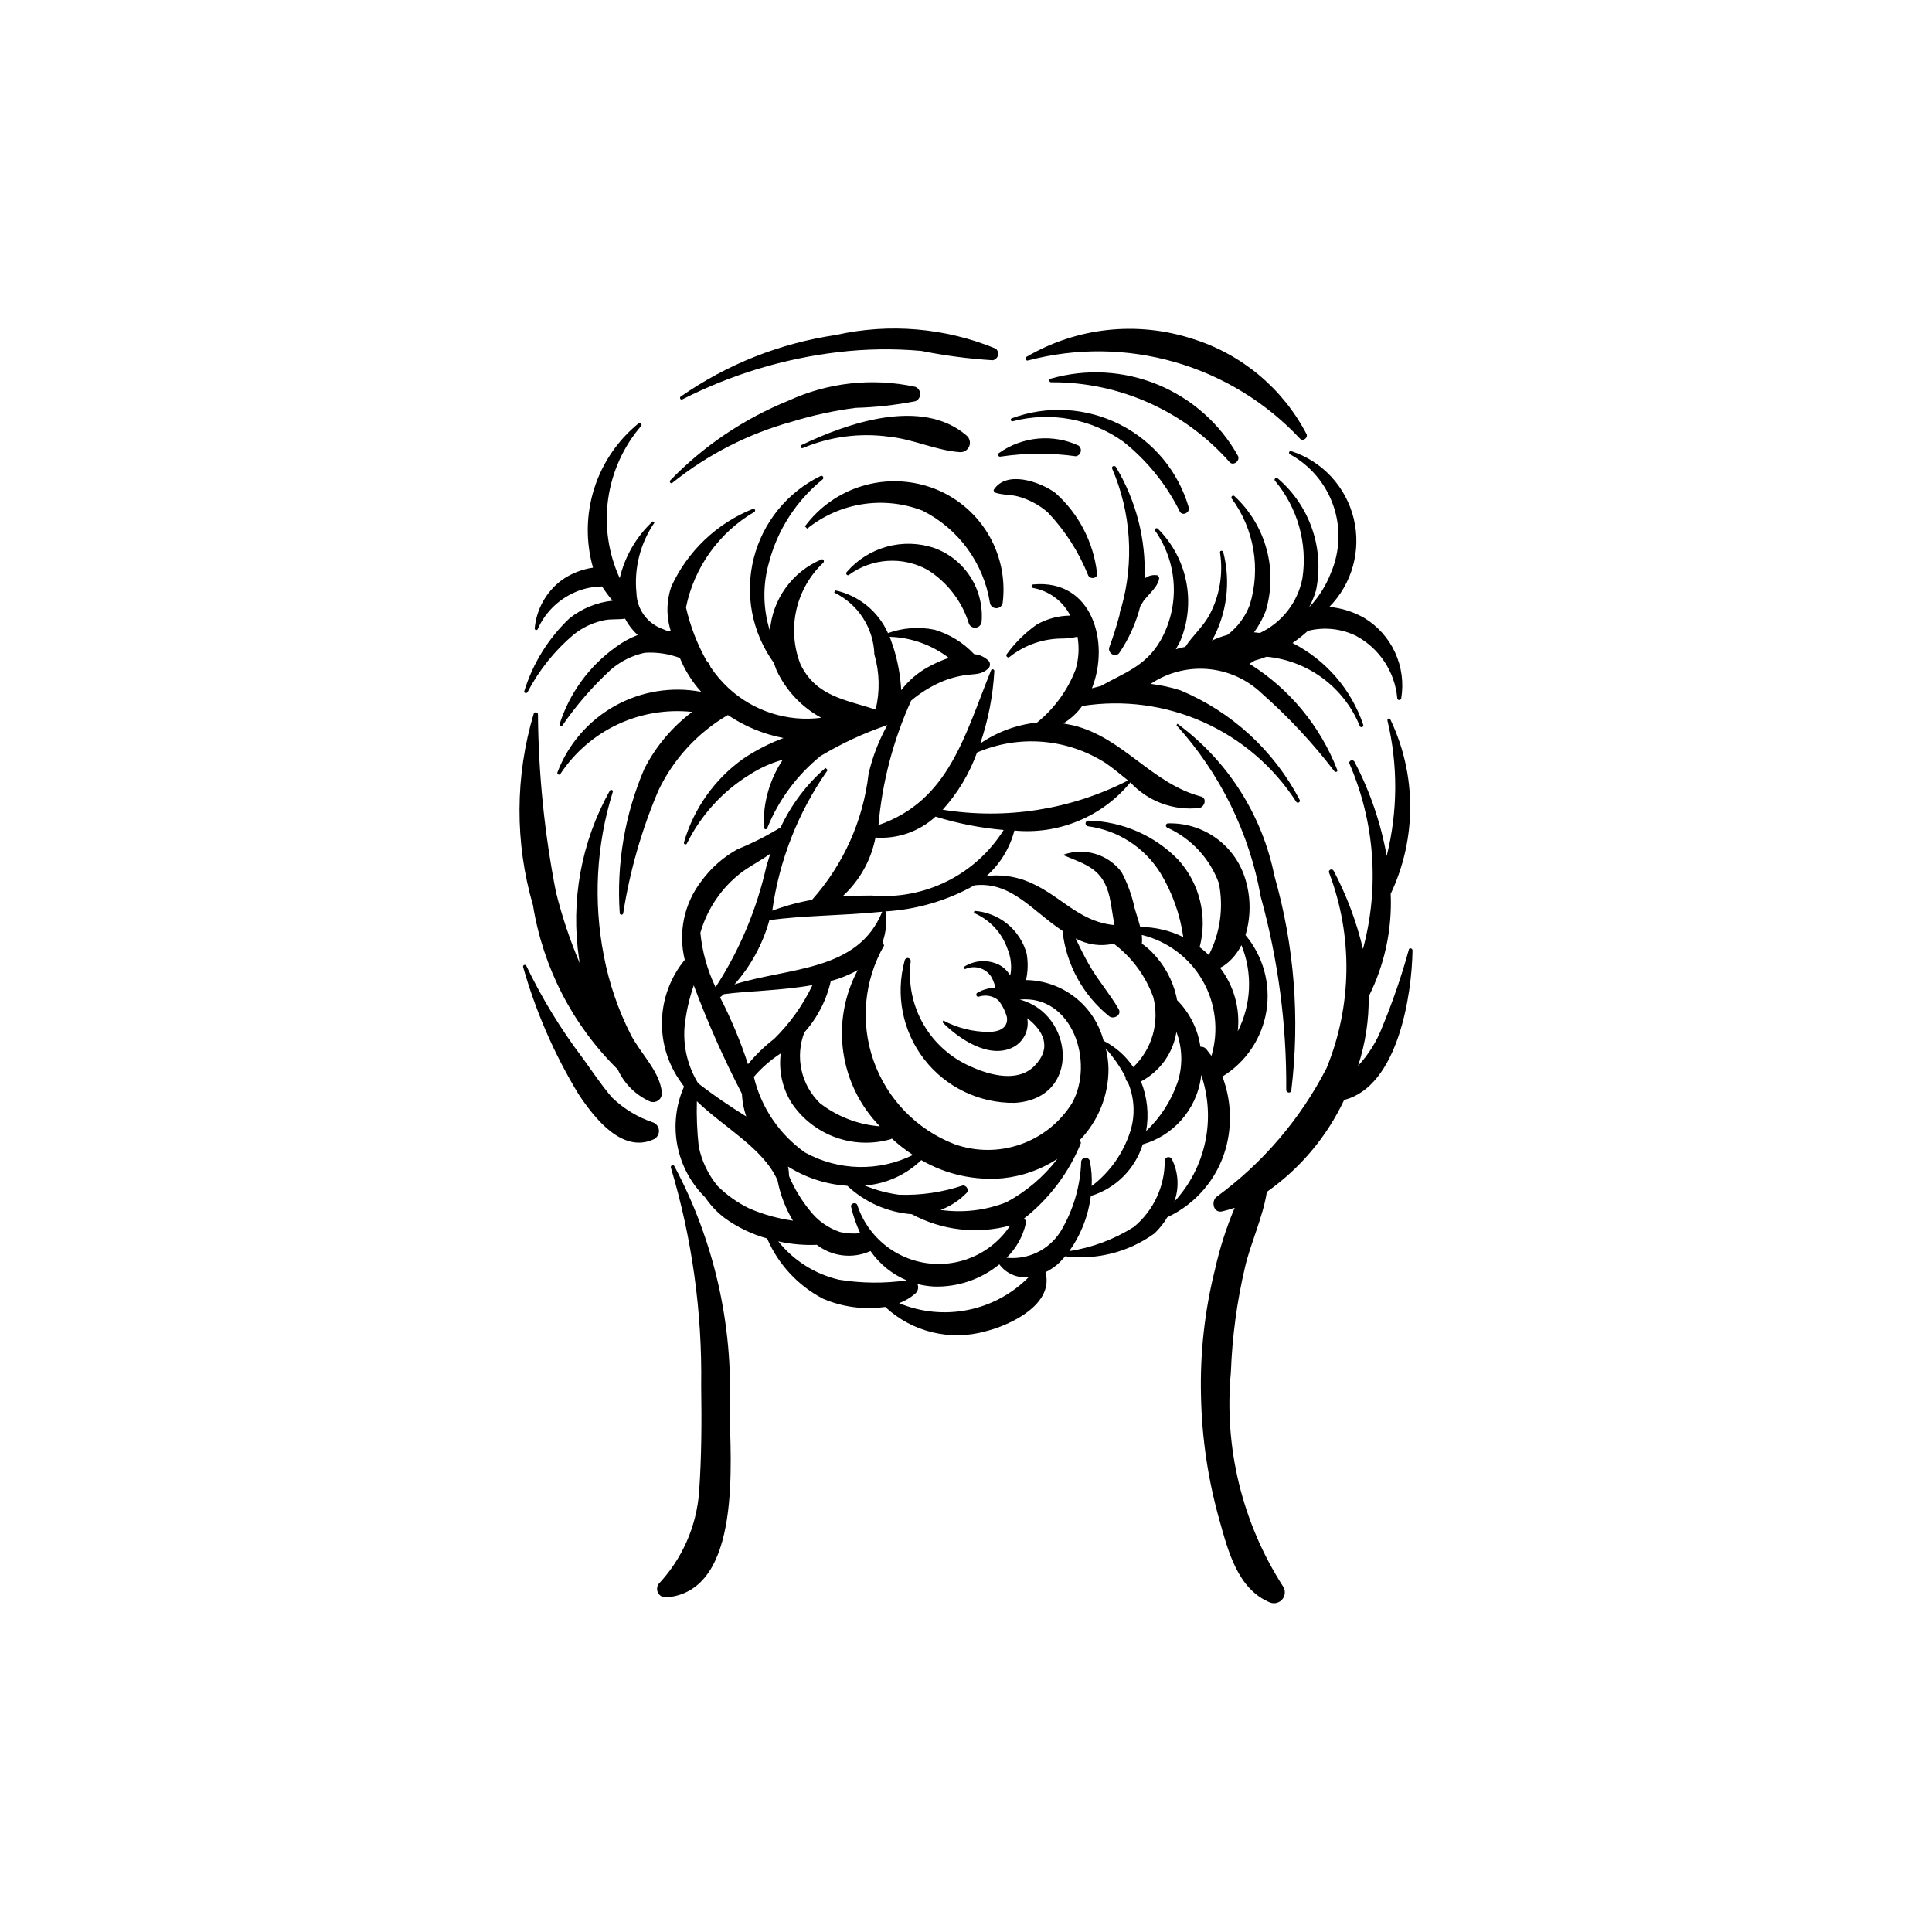 <?xml version="1.0" encoding="UTF-8"?>
<!-- Uploaded to: ICON Repo, www.iconrepo.com, Generator: ICON Repo Mixer Tools -->
<svg fill="#000000" width="800px" height="800px" version="1.1" viewBox="144 144 512 512" xmlns="http://www.w3.org/2000/svg">
 <g>
  <path d="m505.51 307.74c-2.836-1.617-5.984-2.606-9.234-2.898 6.07-6.164 8.516-15.031 6.469-23.438s-8.301-15.152-16.523-17.836c-0.23-0.09-0.492 0.023-0.582 0.254-0.094 0.23 0.02 0.492 0.25 0.586 5.379 2.953 9.469 7.801 11.469 13.605 2.004 5.801 1.773 12.141-0.645 17.781-1.297 3.394-3.258 6.496-5.766 9.125 0.742-1.418 1.344-2.902 1.805-4.434 1.129-5.394 0.793-10.996-0.984-16.215-1.773-5.219-4.918-9.863-9.105-13.449-0.418-0.457-1.184 0.109-0.773 0.594v0.004c6.016 7.18 8.66 16.594 7.262 25.855-1.234 6.344-5.418 11.719-11.266 14.469l-1.555-0.172c1.262-1.73 2.301-3.617 3.086-5.609 1.613-5.328 1.699-11.008 0.25-16.387-1.453-5.379-4.383-10.238-8.461-14.035-0.164-0.215-0.473-0.254-0.688-0.09-0.211 0.164-0.254 0.473-0.086 0.688 5.949 8.102 7.715 18.543 4.769 28.156-1.184 3.16-3.242 5.922-5.93 7.961-1.402 0.371-2.769 0.875-4.078 1.5 3.961-7.148 5.023-15.543 2.977-23.453-0.133-0.527-0.938-0.445-0.855 0.121 0.879 5.648-0.094 11.43-2.773 16.48-1.672 3.141-4.539 5.59-6.426 8.52-0.852 0.137-1.691 0.352-2.504 0.641l1.168-2.176c2.078-4.984 2.625-10.477 1.57-15.773-1.051-5.297-3.656-10.16-7.481-13.973-0.156-0.191-0.434-0.223-0.625-0.074-0.195 0.148-0.234 0.426-0.09 0.625 2.957 4.223 4.656 9.199 4.898 14.352 0.242 5.148-0.984 10.262-3.531 14.746-3.965 6.852-9.754 8.566-15.77 11.996l-2.383 0.613c4.805-12.008 0.203-29.016-15.59-27.516-0.555 0.051-0.496 0.84 0.012 0.934v-0.004c4.246 0.773 7.887 3.481 9.848 7.324-3.117 0.02-6.176 0.84-8.891 2.375-3.066 2.16-5.758 4.816-7.957 7.859-0.375 0.445 0.316 1.156 0.742 0.734h-0.004c4.051-3.223 9.082-4.945 14.254-4.887 1.27-0.047 2.531-0.211 3.769-0.488 0.504 2.914 0.324 5.902-0.523 8.734-2.109 5.481-5.625 10.309-10.191 14.004-5.398 0.586-10.574 2.492-15.059 5.559 2.109-6.195 3.363-12.648 3.731-19.184 0.012-0.215-0.133-0.41-0.34-0.461-0.211-0.055-0.43 0.047-0.523 0.242-7.039 17.391-11.211 34.602-29.844 41.031 1-11.41 3.93-22.566 8.664-32.992 2.352-1.98 4.965-3.621 7.769-4.875 2.227-0.969 4.578-1.617 6.988-1.926 2.254-0.281 3.84-0.07 5.57-1.605h-0.004c0.633-0.5 0.754-1.414 0.27-2.059-1.031-1.066-2.422-1.723-3.902-1.84-2.852-3.043-6.461-5.277-10.461-6.469-4.129-0.852-8.414-0.543-12.375 0.895-2.598-5.824-7.832-10.047-14.07-11.359l-0.156 0.613c3.098 1.5 5.727 3.82 7.598 6.711 1.871 2.887 2.918 6.234 3.023 9.676 1.383 4.762 1.5 9.805 0.336 14.629-7.832-2.637-15.742-3.394-19.914-12-1.793-4.574-2.18-9.586-1.105-14.383 1.078-4.797 3.562-9.164 7.137-12.539 0.383-0.375 0.066-1.117-0.504-0.871v0.004c-3.793 1.594-7.074 4.203-9.477 7.547-2.406 3.34-3.84 7.277-4.144 11.383-1.867-5.879-1.957-12.176-0.262-18.105 2.266-8.676 7.25-16.402 14.219-22.047 0.453-0.363 0.027-1.168-0.523-0.906-8.859 4.312-15.355 12.32-17.75 21.875-2.391 9.555-0.434 19.68 5.348 27.656l0.676 1.871c2.496 5.391 6.664 9.836 11.883 12.676-8.965 1.152-17.973-1.734-24.594-7.887-1.781-1.664-3.371-3.523-4.734-5.543l-0.312-0.816-0.77-0.895h-0.004c-2.469-4.414-4.297-9.16-5.43-14.094 2.164-10.652 8.773-19.871 18.16-25.348 0.402-0.293 0-1.031-0.449-0.773h0.004c-9.57 3.844-17.305 11.211-21.605 20.586-1.32 3.848-1.359 8.02-0.105 11.891l-1.109-0.211-1.77-0.719v-0.004c-3.691-1.605-6.125-5.199-6.246-9.223-0.68-6.594 1.008-13.215 4.758-18.676l-0.449-0.348c-4.34 4.047-7.387 9.289-8.75 15.066-3.008-6.566-4.074-13.855-3.066-21.004 1.008-7.148 4.043-13.863 8.746-19.34 0.371-0.402-0.277-1.047-0.688-0.684-5.531 4.5-9.621 10.516-11.766 17.312-2.148 6.797-2.254 14.074-0.305 20.93-2.977 0.43-5.809 1.555-8.266 3.285-4.109 3.047-6.727 7.703-7.188 12.797-0.02 0.203 0.113 0.391 0.312 0.441 0.199 0.051 0.402-0.051 0.484-0.238 1.844-4.141 5.098-7.492 9.188-9.449 1.926-0.953 4.008-1.543 6.148-1.742l1.723-0.125h-0.004c0.832 1.332 1.77 2.594 2.801 3.777-4.168 0.441-8.129 2.059-11.414 4.664-5.578 5.277-9.703 11.902-11.977 19.242-0.25 0.539 0.566 0.828 0.84 0.332 3.059-5.844 7.223-11.035 12.266-15.289 2.394-1.895 5.203-3.195 8.199-3.797 1.926-0.336 3.617-0.094 5.383-0.383 0.852 1.629 1.98 3.098 3.34 4.336-2.039 0.781-3.965 1.84-5.719 3.144-7.102 5.043-12.367 12.262-15 20.566-0.102 0.43 0.504 0.582 0.742 0.301 3.731-5.426 8.062-10.414 12.914-14.871 2.559-2.195 5.629-3.719 8.926-4.434 3.168-0.207 6.344 0.258 9.316 1.371 1.352 3.297 3.266 6.336 5.656 8.98-7.844-1.473-15.957-0.141-22.918 3.758-6.965 3.898-12.34 10.121-15.184 17.578-0.09 0.23 0.023 0.492 0.254 0.582 0.234 0.094 0.492-0.02 0.586-0.25 3.762-5.656 9-10.168 15.148-13.051 6.148-2.879 12.969-4.019 19.723-3.289-5.316 3.988-9.648 9.141-12.672 15.062-5.156 12.035-7.394 25.121-6.531 38.188-0.016 0.25 0.164 0.465 0.414 0.496 0.246 0.027 0.473-0.141 0.516-0.387 1.75-11.195 4.883-22.129 9.332-32.551 3.988-8.359 10.398-15.324 18.402-19.988 4.449 3.008 9.465 5.078 14.742 6.094-3.793 1.414-7.402 3.277-10.754 5.543-7.547 5.406-13.055 13.199-15.625 22.117-0.062 0.211 0.043 0.43 0.246 0.512 0.199 0.078 0.43-0.012 0.523-0.207 3.727-7.547 9.512-13.887 16.688-18.285 2.691-1.746 5.637-3.07 8.73-3.922-3.523 5.285-5.285 11.547-5.027 17.895 0 0.496 0.699 0.766 0.906 0.227 3.019-7.465 7.883-14.043 14.137-19.117 5.59-3.352 11.523-6.098 17.699-8.195-2.254 4.047-3.93 8.391-4.977 12.906-1.434 12.418-6.672 24.09-14.996 33.414-3.59 0.629-7.117 1.59-10.527 2.871 1.859-13.414 6.894-26.188 14.688-37.266l-0.582-0.578v0.004c-5.019 4.359-9.066 9.727-11.879 15.75-3.641 2.254-7.465 4.191-11.434 5.797-3.816 2.113-7.117 5.043-9.672 8.578-4.5 5.906-6.086 13.527-4.312 20.738-3.727 4.523-5.852 10.16-6.039 16.02s1.57 11.621 5.004 16.375l0.844 1.188c-2.156 4.879-2.781 10.293-1.785 15.531 0.992 5.242 3.559 10.051 7.352 13.797 1.422 2.106 3.18 3.969 5.195 5.508 3.402 2.461 7.211 4.297 11.254 5.422 2.949 6.84 8.156 12.465 14.75 15.934 5.207 2.25 10.934 3.012 16.547 2.203 7.141 6.664 17.246 9.109 26.645 6.449 6.68-1.672 18.141-7.188 15.828-15.648l-0.004-0.004c1.414-0.672 2.707-1.574 3.828-2.672l1.41-1.543 0.09 0.012c8.336 1.031 16.75-1.137 23.551-6.066 1.332-1.266 2.481-2.711 3.41-4.297 7.578-3.523 13.238-10.184 15.496-18.23 1.738-6.285 1.422-12.961-0.898-19.055 6.227-3.805 10.488-10.133 11.664-17.336s-0.852-14.559-5.543-20.145c1.523-5.066 1.438-10.48-0.25-15.492-1.418-4.203-4.144-7.844-7.785-10.383-3.637-2.543-7.992-3.852-12.426-3.734-0.289-0.027-0.551 0.16-0.621 0.438s0.074 0.566 0.336 0.68c6.356 2.871 11.289 8.18 13.691 14.727 1.293 6.469 0.355 13.184-2.664 19.043-0.77-0.742-1.578-1.438-2.43-2.086 2.152-8.195 0.004-16.926-5.703-23.191-6.258-6.41-14.773-10.121-23.73-10.34-0.398-0.027-0.754 0.266-0.801 0.664-0.047 0.398 0.23 0.766 0.625 0.832 7.953 1.051 15.012 5.613 19.238 12.43 3.137 5.184 5.188 10.949 6.035 16.945-3.551-1.754-7.457-2.672-11.418-2.691-0.414-1.656-1.008-3.309-1.461-4.922h-0.004c-0.703-3.359-1.879-6.606-3.488-9.637-3.555-4.684-9.711-6.555-15.27-4.637l-0.027 0.215c6.207 2.555 10.441 3.719 12.133 11.047 0.516 2.231 0.785 4.891 1.309 7.449-10.02-0.961-14.578-8.477-23.762-11.852h0.008c-3.25-1.176-6.731-1.574-10.16-1.164 3.602-3.195 6.168-7.387 7.379-12.047 11.73 1.125 23.254-3.66 30.738-12.766 4.676 5.066 11.496 7.582 18.34 6.773 1.344-0.316 2.055-2.586 0.363-3.031-13.125-3.469-20.656-15.672-33.914-18.867l-2.57-0.504c1.969-1.176 3.672-2.75 5.004-4.617 10.91-1.719 22.086-0.227 32.164 4.289 10.082 4.519 18.629 11.867 24.605 21.156 0.184 0.215 0.5 0.246 0.723 0.078 0.223-0.172 0.27-0.488 0.113-0.719-6.836-13.043-18.012-23.289-31.598-28.965-2.559-0.809-5.188-1.379-7.852-1.699 4.441-2.992 9.773-4.379 15.109-3.934 5.34 0.445 10.363 2.695 14.25 6.383 7.113 6.262 13.594 13.207 19.348 20.738 0.254 0.277 0.898 0.137 0.77-0.324-4.508-11.668-12.684-21.559-23.293-28.188l1.43-0.867v0.004c1.051-0.281 2.09-0.617 3.109-1.008 5.402 0.508 10.562 2.492 14.918 5.731 4.356 3.242 7.734 7.613 9.777 12.641 0.105 0.254 0.391 0.371 0.641 0.266 0.25-0.102 0.371-0.391 0.266-0.641-3.184-9.375-9.902-17.137-18.727-21.633 1.43-0.977 2.789-2.051 4.07-3.215 4.242-1.078 8.727-0.629 12.672 1.27 6.254 3.312 10.402 9.566 11.02 16.617 0.035 0.598 0.992 0.578 1.043-0.012h0.004c0.684-4.129 0.109-8.371-1.641-12.172-1.754-3.801-4.609-6.992-8.191-9.152zm-110.08 10.602h-0.004c-1.883 0.645-3.703 1.453-5.441 2.418-2.793 1.52-5.231 3.617-7.152 6.148-0.215-3.84-0.902-7.641-2.059-11.309l-0.988-2.84c5.672 0.176 11.141 2.129 15.641 5.586zm-17.633 67.27c-6.457 15.922-24.676 14.699-39.152 19.258l-0.004 0.004c4.344-4.883 7.508-10.699 9.25-17 8.52-1.273 19.422-1.188 29.906-2.258zm-8.25 78.207-0.004 0.004c0.566 2.406 1.379 4.75 2.418 6.992-1.789 0.184-3.594 0.078-5.348-0.316-3.152-1.059-5.922-3.023-7.961-5.652-2.273-2.769-4.141-5.856-5.539-9.156-0.02-0.855-0.117-1.707-0.297-2.547 4.738 2.984 10.145 4.738 15.73 5.102 4.676 4.387 10.707 7.043 17.098 7.527 7.984 4.312 17.324 5.383 26.082 2.992-3.152 4.773-7.984 8.184-13.539 9.547-5.555 1.367-11.418 0.586-16.422-2.184s-8.777-7.328-10.57-12.758c-0.281-0.93-1.875-0.504-1.648 0.453zm41.109-1.195-0.004 0.004c-5.531 2.16-11.523 2.852-17.402 2.016 2.629-0.977 5.004-2.527 6.949-4.547 0.727-0.742-0.164-2.117-1.129-1.914h0.004c-5.426 1.809-11.129 2.633-16.844 2.434-3.113-0.418-6.156-1.238-9.059-2.441 5.625-0.426 10.926-2.812 14.98-6.738 6.543 3.801 14.105 5.477 21.641 4.797 5.156-0.531 10.109-2.293 14.445-5.137-3.656 4.766-8.285 8.695-13.578 11.531zm-53.273-13.176-0.004 0.004c-6.832-4.809-11.668-11.953-13.605-20.078 2.07-2.406 4.473-4.5 7.137-6.223-0.602 4.633 0.441 9.332 2.949 13.277 2.812 4.137 6.859 7.277 11.562 8.98 4.703 1.699 9.824 1.871 14.629 0.492l0.301-0.176c1.738 1.602 3.609 3.059 5.59 4.352-9.047 4.469-19.711 4.238-28.555-0.625zm-15.152-23.434-0.004 0.004c-2-6.086-4.473-12.008-7.398-17.711l1.008-0.844c6.137-0.852 15.227-0.922 23.477-2.406v0.004c-2.535 5.324-5.984 10.16-10.199 14.285-2.543 1.953-4.852 4.191-6.879 6.672zm19.109 10.371-0.004 0.008c-2.465-2.375-4.176-5.426-4.918-8.766-0.746-3.344-0.488-6.832 0.738-10.027 3.465-3.871 5.883-8.562 7.019-13.633 2.5-0.652 4.902-1.633 7.152-2.906-3.559 6.629-4.91 14.219-3.859 21.672 1.051 7.449 4.449 14.367 9.703 19.754-5.754-0.453-11.258-2.57-15.828-6.094zm-20.777-61.234c2.551-1.852 5.293-3.207 7.578-4.93l-1.039 3.367-0.004 0.004c-2.551 11.395-7.109 22.242-13.469 32.031-2.176-4.535-3.539-9.418-4.023-14.426 1.828-6.391 5.672-12.016 10.957-16.039zm-15.18 41.32-0.004 0.004c0.367-3.867 1.199-7.68 2.473-11.348 3.672 9.816 7.934 19.406 12.758 28.715 0.09 2.055 0.477 4.082 1.152 6.023-4.398-2.695-8.648-5.621-12.734-8.766-2.695-4.379-3.969-9.488-3.644-14.621zm17.125 47.746-0.004 0.004c-3.086-1.504-5.898-3.504-8.336-5.922-2.496-3.023-4.211-6.613-4.996-10.457-0.445-3.988-0.609-8-0.496-12.008 7.109 6.906 17.691 12.508 21.379 20.992v0.004c0.723 3.762 2.106 7.371 4.082 10.656-4.008-0.555-7.918-1.652-11.629-3.262zm23.816 18.906-0.008 0.004c-6.344-1.48-12.004-5.059-16.066-10.156 3.352 0.75 6.785 1.062 10.215 0.922 4.074 3.133 9.543 3.766 14.227 1.645 2.394 3.449 5.723 6.144 9.594 7.773-5.961 0.848-12.02 0.785-17.961-0.18zm15.957 6.227-0.004 0.004c1.602-0.602 3.082-1.488 4.371-2.621 0.652-0.641 0.848-1.613 0.492-2.453 1.445 0.363 2.926 0.586 4.418 0.668 6.277 0.18 12.406-1.91 17.273-5.883 1.805 2.453 4.797 3.734 7.816 3.356-4.383 4.449-10 7.488-16.121 8.723-6.125 1.238-12.48 0.613-18.246-1.789zm42.641-18.773-0.008 0.004c-1.512 2.316-3.633 4.168-6.133 5.356-2.496 1.188-5.273 1.664-8.023 1.375 2.535-2.473 4.305-5.625 5.098-9.074 0.133-0.496-0.059-1.02-0.48-1.312 6.672-5.242 11.867-12.129 15.074-19.988l-0.211-0.887c4.844-5.051 7.539-11.781 7.523-18.777-0.031-1.812-0.266-3.613-0.703-5.371 2.051 2.281 3.805 4.816 5.219 7.539-0.031 0.52 0.195 1.023 0.609 1.344 1.77 4.121 2.004 8.734 0.66 13.012-1.836 5.777-5.41 10.848-10.242 14.512 0.117-2.191-0.039-4.383-0.469-6.531-0.098-0.566-0.59-0.98-1.164-0.973-0.574 0.008-1.062 0.43-1.148 0.996-0.211 6.641-2.144 13.113-5.602 18.785zm30.285-8.133-0.004 0.004c1.336-3.672 1.109-7.731-0.629-11.234-0.188-0.402-0.613-0.633-1.051-0.57-0.441 0.059-0.789 0.402-0.859 0.84 0.07 6.816-2.93 13.305-8.172 17.66-5.207 3.293-11.039 5.477-17.125 6.418 3.078-4.328 5.043-9.348 5.719-14.617 6.562-2 11.711-7.117 13.746-13.672 3.945-1.125 7.488-3.352 10.211-6.422 2.723-3.07 4.516-6.852 5.16-10.902l0.137-1.074 0.004-0.004c1.941 5.723 2.301 11.863 1.047 17.77-1.258 5.91-4.082 11.371-8.184 15.809zm-8.836-31.855-0.004 0.004c5.023-2.648 8.508-7.508 9.398-13.117 1.59 4.231 1.715 8.867 0.355 13.176-1.68 4.984-4.559 9.48-8.383 13.094 0.785-4.426 0.312-8.98-1.367-13.148zm21.723-30.504-0.004 0.004c2.106-1.41 3.793-3.352 4.898-5.629 3.008 7.394 2.656 15.73-0.969 22.848 0.676-6.016-1.008-12.059-4.699-16.855zm-3.047 23.727-1.398-1.812-0.004 0.004c-0.375-0.445-0.945-0.672-1.523-0.605-0.676-4.684-2.852-9.027-6.199-12.371l-0.152-0.875c-1.008-4.438-3.231-8.508-6.422-11.754-0.836-0.863-1.758-1.645-2.746-2.324 0.078-0.77 0.066-1.543-0.031-2.309 6.801 1.645 12.625 6.004 16.117 12.062 3.492 6.059 4.344 13.285 2.359 19.992zm-39.473-33.137-0.004 0.008c0.965 8.914 5.441 17.078 12.438 22.688 1.191 0.828 3.32-0.422 2.465-1.914-2.383-4.16-5.582-7.769-7.945-11.953-1.25-2.215-2.391-4.504-3.477-6.82h-0.004c3.074 1.703 6.672 2.199 10.09 1.395 4.832 3.613 8.488 8.57 10.516 14.25 0.82 3.273 0.758 6.707-0.176 9.949-0.934 3.242-2.707 6.18-5.141 8.52-1.934-2.891-4.562-5.246-7.641-6.856l-0.207-0.016c-1.172-4.59-3.824-8.664-7.547-11.594-3.719-2.93-8.301-4.551-13.035-4.613 0.523-2.328 0.574-4.742 0.148-7.094-0.871-3.07-2.664-5.797-5.141-7.809-2.477-2.008-5.516-3.207-8.699-3.426l-0.137 0.543c4.223 1.785 7.484 5.289 8.953 9.629 0.824 2.004 1.102 4.188 0.809 6.332l-0.152 0.586c-0.703-1.188-1.715-2.156-2.93-2.805-3.012-1.465-6.574-1.242-9.379 0.594l0.336 0.582 0.004-0.004c2.5-1.191 5.5-0.324 6.984 2.016 0.508 0.895 0.875 1.863 1.078 2.875-1.66 0.055-3.285 0.508-4.734 1.32-0.621 0.344-0.254 1.32 0.434 1.039 1.762-0.562 3.691-0.188 5.109 0.996 1.055 1.332 1.824 2.867 2.266 4.504 0.34 2.918-2.203 3.848-4.734 3.859v0.004c-4.223 0.008-8.379-1.023-12.102-3.004l-0.301 0.402c4.297 4.383 12.527 10.031 18.941 6.574 2.707-1.504 4.144-4.574 3.566-7.613 4.144 3.211 6.75 7.703 1.926 12.645-4.375 4.477-11.801 2.508-16.934 0.152h-0.004c-5.289-2.312-9.695-6.269-12.555-11.285s-4.023-10.82-3.316-16.555c0.051-0.441-0.266-0.844-0.707-0.895-0.441-0.051-0.844 0.266-0.895 0.707-2.477 9.043-0.555 18.723 5.188 26.133 5.746 7.406 14.637 11.684 24.012 11.539 17.742-1.109 15.699-23.652 1.277-27.371 13.961-1.316 19.938 16.613 13.871 27.48-3.176 5.078-7.988 8.922-13.645 10.895-5.652 1.977-11.812 1.961-17.457-0.035-10.023-3.867-17.859-11.922-21.453-22.047-3.59-10.129-2.578-21.316 2.769-30.637l-0.402-0.898c0.902-2.555 1.184-5.285 0.812-7.969l-0.078-0.148c8.293-0.484 16.363-2.852 23.605-6.922 9.742-1.066 15.289 6.754 23.332 12.074zm-50.422-9.352c-2.746 0-5.356 0.062-7.887 0.227l-0.008 0.008c4.519-4.125 7.59-9.59 8.758-15.594 5.844 0.414 11.594-1.594 15.91-5.555 5.875 1.828 11.934 3.016 18.062 3.543-3.652 5.816-8.832 10.516-14.977 13.578-6.144 3.066-13.016 4.383-19.859 3.805zm61.75-35.176c1.996 1.367 3.988 3.023 6.027 4.676l-0.004 0.012c-15.125 7.734-32.324 10.445-49.098 7.746 3.988-4.414 7.074-9.562 9.094-15.156 11.082-4.762 23.801-3.738 33.98 2.734z"/>
  <path d="m481.75 376.19c-3.234-16.207-12.414-30.613-25.73-40.395l-0.238 0.418c11.57 12.75 19.312 28.504 22.332 45.453 4.606 16.652 6.879 33.859 6.754 51.137-0.031 0.859 1.273 1.039 1.344 0.156v0.004c2.324-19.035 0.805-38.34-4.461-56.773z"/>
  <path d="m517.37 395.63c-1.93 7.019-4.301 13.91-7.09 20.629-1.457 3.769-3.621 7.227-6.371 10.188 1.941-5.93 2.891-12.137 2.809-18.375 4.234-8.418 6.242-17.777 5.832-27.188 6.926-14.641 6.891-31.621-0.09-46.23-0.195-0.512-0.906-0.18-0.766 0.32v-0.004c2.816 11.797 2.746 24.098-0.199 35.859-1.551-8.699-4.43-17.113-8.531-24.941-0.418-0.805-1.715-0.293-1.316 0.551 6.695 15.477 7.949 32.766 3.555 49.051-1.703-7.199-4.309-14.152-7.758-20.699-0.383-0.746-1.555-0.277-1.215 0.504 6.344 16.719 6.102 35.219-0.676 51.766-6.949 13.52-16.965 25.227-29.246 34.18-1.398 1.289-0.68 4.309 1.59 3.789 1.117-0.266 2.223-0.586 3.309-0.965-2.231 5.309-3.984 10.805-5.238 16.422-2.734 10.938-3.973 22.191-3.688 33.461 0.219 11.094 1.852 22.117 4.856 32.801 2.316 8.207 4.824 18.426 13.488 21.945h0.004c1.188 0.434 2.523 0.039 3.289-0.973 0.762-1.012 0.773-2.402 0.027-3.43-10.773-16.816-15.609-36.754-13.746-56.641 0.348-9.402 1.605-18.75 3.762-27.91 1.418-6.141 4.734-13.199 5.781-19.895 8.828-6.199 15.887-14.594 20.477-24.355 14.316-3.637 17.938-27.898 18.121-39.613 0.016-0.516-0.805-0.848-0.969-0.246z"/>
  <path d="m451.19 297.11-0.375-0.629c-1.23-0.246-2.504 0.062-3.488 0.836 0.398-10.367-2.234-20.625-7.578-29.523-0.336-0.594-1.309-0.23-1.008 0.422 5 11.621 5.856 24.609 2.43 36.785-0.258 0.617-0.418 1.27-0.477 1.934-0.766 2.898-1.676 5.758-2.703 8.547-0.578 1.574 1.66 2.992 2.664 1.496h0.004c2.535-3.758 4.406-7.926 5.531-12.32l0.867-1.418c1.262-1.719 4.016-3.887 4.133-6.129z"/>
  <path d="m390.87 273.22c-5.957-2.102-12.43-2.242-18.469-0.395-6.039 1.848-11.328 5.582-15.086 10.66l0.605 0.605c8.598-6.922 20.23-8.742 30.531-4.777 9.555 4.789 16.211 13.891 17.887 24.445 0.145 0.828 0.871 1.43 1.711 1.422 0.844-0.008 1.555-0.629 1.68-1.461 0.789-6.469-0.648-13.016-4.078-18.559-3.43-5.543-8.641-9.754-14.781-11.941z"/>
  <path d="m391.54 289.2c-4.051-1.344-8.41-1.461-12.527-0.328-4.113 1.133-7.801 3.457-10.598 6.684-0.461 0.418 0.113 1.188 0.594 0.773h0.004c2.977-2.18 6.516-3.461 10.199-3.695 3.68-0.238 7.356 0.586 10.586 2.367 5.262 3.289 9.164 8.367 10.984 14.305 0.316 0.715 1.074 1.137 1.852 1.027 0.777-0.109 1.391-0.719 1.5-1.496 0.355-4.203-0.688-8.406-2.965-11.957-2.277-3.551-5.66-6.25-9.629-7.68z"/>
  <path d="m386.59 246.52c-11.324-2.465-23.141-1.176-33.664 3.676-11.773 4.773-22.422 11.949-31.266 21.07-0.402 0.375 0.102 1.055 0.527 0.684 9.34-7.5 20.117-13.012 31.664-16.195 5.531-1.699 11.191-2.93 16.93-3.672 5.32-0.152 10.617-0.742 15.84-1.762 0.754-0.332 1.238-1.082 1.234-1.91-0.008-0.824-0.504-1.57-1.266-1.891z"/>
  <path d="m400.1 259.38c-11.867-10.145-31.578-3.242-43.672 2.559-0.504 0.238-0.176 1.027 0.332 0.797h0.004c7.254-3.051 15.195-4.082 22.988-2.984 6.367 0.668 12.273 3.609 18.566 4.07l-0.004 0.004c1.102 0.098 2.133-0.539 2.543-1.562 0.414-1.023 0.105-2.195-0.758-2.883z"/>
  <path d="m407.86 236.38c-13.402-5.519-28.18-6.781-42.32-3.606-14.805 2.176-28.895 7.769-41.16 16.336-0.402 0.273-0.008 0.965 0.43 0.742 12.938-6.598 26.941-10.84 41.363-12.535 7.305-0.867 14.676-0.973 22-0.316 6.231 1.25 12.539 2.078 18.879 2.473 0.684-0.109 1.242-0.613 1.414-1.281 0.176-0.672-0.062-1.383-0.605-1.812z"/>
  <path d="m490.24 259.03c-6.324-12.121-17.23-21.215-30.289-25.262-14.645-4.742-30.617-3-43.898 4.789-0.246 0.121-0.359 0.418-0.25 0.672 0.105 0.258 0.391 0.387 0.652 0.297 12.781-3.367 26.23-3.211 38.93 0.449 12.699 3.66 24.168 10.688 33.191 20.34 0.781 0.758 2.133-0.359 1.664-1.285z"/>
  <path d="m472.09 264.84c-4.742-8.512-12.223-15.164-21.223-18.887-9.004-3.723-19-4.289-28.367-1.613-0.27 0.039-0.453 0.285-0.418 0.555 0.039 0.266 0.285 0.453 0.555 0.414 18.082-0.09 35.324 7.648 47.277 21.223 1.035 0.996 2.75-0.473 2.176-1.691z"/>
  <path d="m412.12 254.86c-0.449 0.129-0.238 0.906 0.215 0.789 10.117-2.648 20.883-0.664 29.387 5.422 6.293 5.008 11.402 11.34 14.969 18.551 0.719 1.176 2.566 0.242 2.379-1h0.004c-2.75-9.602-9.379-17.621-18.289-22.129-8.91-4.512-19.301-5.102-28.664-1.633z"/>
  <path d="m429.84 262.09c-6.859-3.16-14.883-2.422-21.051 1.938-0.246 0.125-0.359 0.418-0.25 0.676 0.105 0.254 0.391 0.387 0.656 0.297 6.598-0.973 13.301-1.004 19.91-0.086 0.625-0.102 1.133-0.559 1.289-1.172 0.16-0.613-0.059-1.262-0.555-1.652z"/>
  <path d="m434.72 295.85c-0.949-8.203-4.891-15.766-11.07-21.246-3.977-2.91-12.957-6.117-16.336-0.746l0.168 0.605c2.066 0.777 4.242 0.527 6.363 1.121v-0.004c2.871 0.805 5.527 2.223 7.789 4.164 4.617 4.844 8.266 10.531 10.75 16.746 0.582 1.16 2.656 0.797 2.336-0.641z"/>
  <path d="m311.17 418.2c-3.359-6.606-5.766-13.656-7.152-20.934-2.816-14.426-2.004-29.324 2.363-43.355 0.09-0.223-0.02-0.477-0.242-0.562-0.223-0.09-0.473 0.02-0.562 0.242-7.566 13.559-10.418 29.238-8.109 44.594l0.184 1.113c-2.609-6.125-4.723-12.445-6.324-18.906-3.043-15.531-4.641-31.312-4.766-47.137-0.043-0.258-0.25-0.457-0.512-0.488-0.258-0.031-0.508 0.113-0.609 0.355-4.957 16.559-5.027 34.195-0.199 50.793 2.664 16.523 10.539 31.766 22.469 43.504 1.719 3.781 4.766 6.805 8.562 8.492 0.762 0.285 1.609 0.152 2.246-0.348s0.969-1.297 0.875-2.102c-0.566-5.606-5.684-10.301-8.223-15.262z"/>
  <path d="m317.16 441.49c-4.102-1.363-7.848-3.629-10.961-6.633-2.844-3.293-5.297-7.039-7.859-10.555-5.754-7.598-10.734-15.754-14.867-24.348-0.102-0.219-0.359-0.316-0.582-0.223-0.223 0.094-0.332 0.344-0.25 0.57 3.344 11.789 8.254 23.074 14.605 33.555 4.09 6.172 11.516 15.922 19.949 12.09 0.883-0.395 1.445-1.273 1.438-2.238-0.008-0.969-0.586-1.84-1.473-2.219z"/>
  <path d="m337.36 517.36c0.93-22.34-4.117-44.52-14.617-64.258-0.105-0.262-0.402-0.383-0.664-0.273-0.258 0.105-0.379 0.402-0.273 0.664 5.598 18.723 8.297 38.195 8.012 57.734 0.141 9.391 0.117 18.914-0.562 28.285h0.004c-0.711 9.062-4.488 17.609-10.711 24.238-0.516 0.727-0.559 1.691-0.105 2.461 0.453 0.77 1.316 1.199 2.203 1.102 20.227-1.68 16.832-36.703 16.715-49.953z"/>
 </g>
</svg>